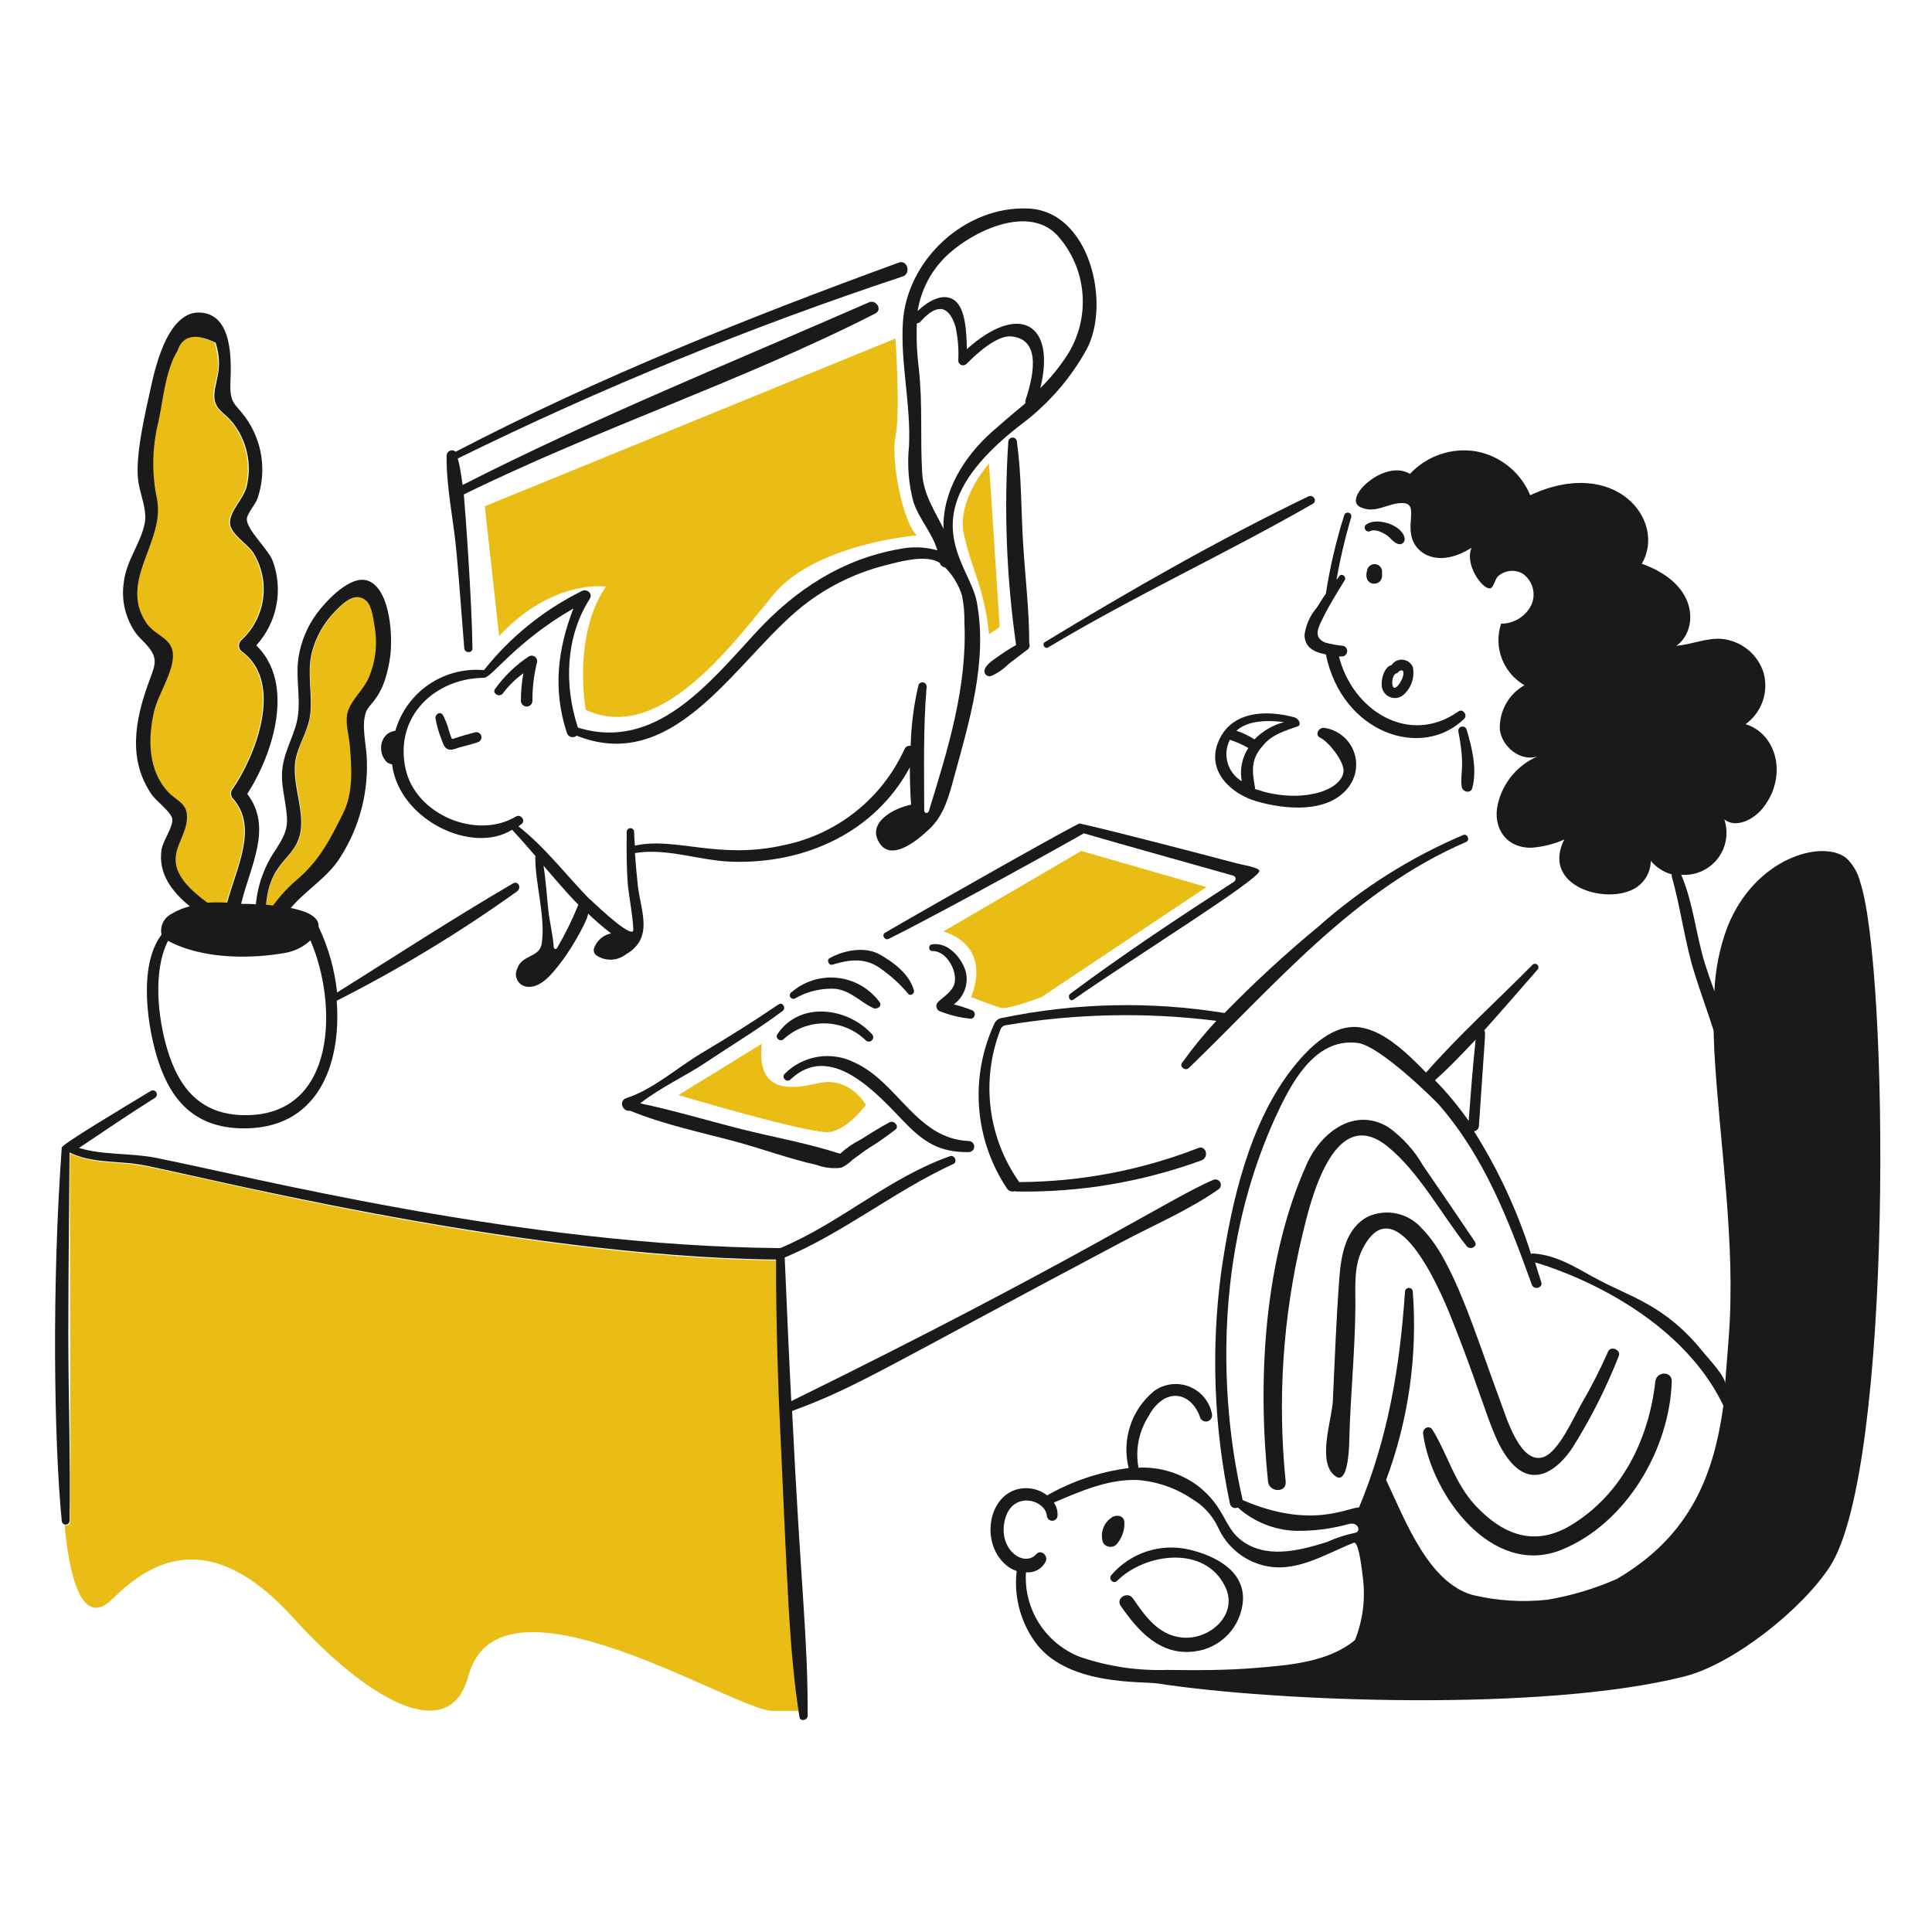 <svg xmlns="http://www.w3.org/2000/svg" fill="none" viewBox="0 0 154 154" height="154" width="154">
<path fill="#EABD16" d="M62.451 118.783C62.151 112.7 61.862 106.585 61.894 100.469C40.746 100.253 14.98 93.496 11.104 92.881C9.208 92.58 7.343 92.783 5.577 91.933C5.544 96.773 5.659 116.36 5.577 121.302C5.58 121.352 5.568 121.403 5.544 121.448C5.521 121.493 5.485 121.531 5.442 121.557C5.398 121.584 5.349 121.599 5.298 121.6C5.247 121.601 5.197 121.588 5.152 121.563C5.479 125.259 6.433 130.006 9.012 127.417C13.009 123.403 17.654 122.635 23.402 128.987C29.134 135.324 35.806 139.324 37.333 133.598C39.802 124.348 58.493 136.362 61.6 136.378H63.694C62.876 130.59 62.739 124.638 62.451 118.783Z"></path>
<path fill="#EABD16" d="M17.809 72.964C18.365 69.858 20.755 66.218 18.529 63.676C18.434 63.584 18.373 63.464 18.356 63.334C18.338 63.203 18.364 63.071 18.43 62.957C20.282 60.322 22.591 54.488 19.28 51.968C19.203 51.923 19.137 51.861 19.087 51.787C19.038 51.713 19.005 51.629 18.993 51.541C18.98 51.452 18.988 51.362 19.015 51.277C19.042 51.192 19.088 51.114 19.149 51.05C20.11 50.177 20.732 48.994 20.905 47.708C21.078 46.422 20.792 45.116 20.097 44.021C19.679 43.394 18.327 42.582 18.265 41.731C18.196 40.784 19.337 39.768 19.573 38.854C19.8 37.953 19.816 37.011 19.617 36.103C19.419 35.195 19.012 34.345 18.429 33.621C17.782 32.863 17.077 32.673 17.022 31.626C16.958 30.386 17.788 29.857 17.12 27.309C15.518 26.524 14.504 26.72 14.079 27.963C13.098 29.468 12.93 31.821 12.574 33.553C12.069 35.589 12.024 37.712 12.443 39.767C13.127 43.169 9.38 46.336 11.593 49.644C12.315 50.722 13.719 50.855 13.719 52.261C13.719 53.667 12.537 55.334 12.214 56.709C11.717 58.833 11.724 61.352 13.294 63.086C13.916 63.775 14.762 63.969 14.831 64.95C14.956 66.717 13.092 67.951 14.341 69.856C15.31 71.084 16.483 72.135 17.809 72.964Z"></path>
<path fill="#EABD16" d="M29.909 50.039C29.839 49.516 29.683 48.301 29.255 47.913C28.346 47.088 27.429 48.049 26.835 48.632C25.874 49.572 25.195 50.761 24.873 52.066C24.498 53.632 24.923 55.24 24.774 56.808C24.657 58.053 24.032 58.936 23.695 60.112C23.058 62.34 24.633 64.882 23.793 66.979C23.109 68.69 21.094 69.137 21.21 73.193C21.871 71.95 22.783 70.858 23.89 69.988C25.6 68.461 26.375 66.914 27.389 64.887C28.24 63.186 28.101 61.224 27.945 59.392C27.876 58.575 27.518 57.462 27.815 56.645C28.172 55.663 29.074 54.951 29.483 53.965C29.971 52.717 30.118 51.362 29.909 50.039Z"></path>
<path fill="#EABD16" d="M39.786 50.693L38.642 40.355L71.379 26.982C71.379 26.982 71.775 33 71.379 34.798C70.99 36.565 71.935 41.601 73.08 42.68C73.08 42.68 65.003 43.303 61.6 47.455C58.168 51.642 52.508 59.294 46.687 56.58C46.687 56.58 45.607 50.693 48.29 46.768C48.29 46.736 44.038 46.147 39.786 50.693Z"></path>
<path fill="#EABD16" d="M78.835 50.562L79.685 49.973L78.835 36.956C78.835 36.956 76.205 39.83 76.84 42.647C77.481 45.488 78.476 46.931 78.835 50.562Z"></path>
<path fill="#EABD16" d="M54.078 87.289C54.078 87.289 64.674 90.462 66.146 90.233C67.618 90.004 69.023 88.074 69.023 88.074C69.023 88.074 67.716 85.752 65.23 86.341C62.745 86.929 60.324 86.995 60.717 83.201L54.078 87.289Z"></path>
<path fill="#EABD16" d="M75.206 74.24L86.194 67.83L96.169 70.708L83.022 79.473C83.022 79.473 80.342 80.519 79.719 80.323C79.095 80.127 77.397 79.473 77.397 79.473C77.397 79.473 79.261 75.581 75.206 74.24Z"></path>
<path fill="#1A1A1A" d="M103.985 50.593C103.985 51.64 104.802 51.999 105.686 52.163C106.979 58.466 113.343 60.586 116.707 57.298C117.005 57.007 116.612 56.452 116.248 56.709C112.33 59.483 107.811 56.649 106.73 52.327H106.96C107.065 52.325 107.165 52.285 107.243 52.215C107.321 52.145 107.37 52.049 107.382 51.944C107.394 51.84 107.368 51.736 107.308 51.649C107.249 51.563 107.16 51.502 107.058 51.476C106.571 51.437 106.089 51.349 105.619 51.214C104.639 50.789 105.09 50.001 105.456 49.252C105.97 48.201 106.592 47.219 107.189 46.243C107.351 45.981 106.959 45.654 106.764 45.916C106.698 46.022 106.621 46.121 106.534 46.211C106.829 44.522 107.222 42.851 107.712 41.207C107.726 41.136 107.713 41.062 107.676 41C107.638 40.938 107.579 40.892 107.509 40.871C107.439 40.851 107.364 40.857 107.299 40.889C107.234 40.921 107.183 40.976 107.156 41.043C106.505 43.095 106.013 45.194 105.684 47.322C105.423 47.682 105.201 48.079 104.965 48.434C104.438 49.045 104.098 49.795 103.985 50.593Z"></path>
<path fill="#1A1A1A" d="M108.989 45.395C108.554 46.801 110.166 46.819 110.166 45.885V45.526C110.156 45.385 110.097 45.253 109.999 45.152C109.902 45.05 109.772 44.986 109.632 44.971C109.492 44.955 109.351 44.989 109.234 45.067C109.116 45.144 109.029 45.26 108.989 45.395Z"></path>
<path fill="#1A1A1A" d="M108.924 41.797C108.854 41.841 108.805 41.91 108.787 41.989C108.768 42.069 108.782 42.153 108.826 42.222C108.869 42.292 108.938 42.341 109.018 42.359C109.098 42.378 109.181 42.364 109.251 42.32C109.64 42.15 110.232 42.451 110.559 42.68C110.885 42.909 111.082 43.269 111.477 43.369C111.534 43.382 111.592 43.383 111.649 43.372C111.705 43.36 111.759 43.336 111.805 43.302C111.852 43.268 111.891 43.224 111.919 43.174C111.947 43.123 111.964 43.067 111.968 43.01C111.965 41.968 109.864 41.155 108.924 41.797Z"></path>
<path fill="#1A1A1A" d="M111.769 55.468C112.108 55.202 112.368 54.848 112.518 54.443C112.668 54.039 112.703 53.601 112.619 53.178C112.551 53.016 112.441 52.875 112.3 52.77C112.159 52.666 111.992 52.602 111.817 52.585C111.643 52.568 111.467 52.599 111.308 52.675C111.15 52.751 111.015 52.868 110.918 53.014C110.362 53.145 110.101 54.061 110.133 54.585C110.133 54.775 110.185 54.962 110.283 55.126C110.38 55.289 110.52 55.423 110.688 55.514C110.855 55.604 111.044 55.648 111.234 55.639C111.425 55.631 111.609 55.572 111.769 55.468ZM111.867 53.636C111.923 54.096 111.101 55.377 110.984 54.555C110.947 54.294 111.016 53.77 111.311 53.672C111.395 53.645 111.466 53.587 111.507 53.508C111.671 53.407 111.867 53.374 111.867 53.636Z"></path>
<path fill="#1A1A1A" d="M117.361 62.793C117.754 61.355 117.332 59.554 116.901 58.149C116.876 58.067 116.819 57.998 116.744 57.956C116.669 57.914 116.581 57.902 116.497 57.923C116.414 57.944 116.342 57.996 116.295 58.069C116.249 58.141 116.232 58.229 116.247 58.313C116.813 61.26 116.369 61.518 116.509 62.695C116.565 63.155 117.266 63.284 117.361 62.793Z"></path>
<path fill="#1A1A1A" d="M94.762 85.131C101.609 78.529 107.942 70.944 116.871 67.11C117.194 66.971 116.969 66.421 116.641 66.555C112.409 68.35 108.498 70.825 105.063 73.88C102.456 76.033 99.967 78.326 97.607 80.748C91.724 79.793 85.716 79.927 79.881 81.141C79.746 81.155 79.617 81.205 79.508 81.286C79.399 81.367 79.313 81.475 79.26 81.6C78.286 83.694 77.868 86.004 78.045 88.306C78.223 90.609 78.99 92.827 80.273 94.747C80.341 94.844 80.439 94.915 80.551 94.951C80.663 94.986 80.784 94.984 80.895 94.943C80.933 94.969 80.979 94.981 81.025 94.976C86.053 95.06 91.053 94.217 95.775 92.491C96.396 92.261 96.14 91.26 95.513 91.509C90.957 93.285 86.112 94.205 81.222 94.224V94.191C79.995 92.447 79.218 90.427 78.961 88.31C78.704 86.192 78.975 84.045 79.75 82.058C79.777 81.977 79.825 81.905 79.888 81.847C79.951 81.79 80.027 81.75 80.11 81.731C85.678 80.787 91.353 80.666 96.956 81.371C95.968 82.433 95.05 83.559 94.209 84.74C94.01 85.065 94.496 85.387 94.762 85.131Z"></path>
<path fill="#1A1A1A" d="M148.267 70.283C148.086 69.557 147.7 68.898 147.155 68.386C145.241 66.887 139.848 68.374 137.671 73.946C137.069 75.572 136.726 77.282 136.657 79.015C136.389 78.29 136.138 77.56 135.905 76.823C135.169 74.463 134.986 72.016 134.008 69.727C134.56 69.77 135.115 69.676 135.623 69.452C136.13 69.228 136.574 68.882 136.914 68.444C137.254 68.007 137.481 67.491 137.573 66.945C137.665 66.398 137.62 65.837 137.442 65.312C138.391 66.064 139.835 65.316 140.581 64.33C142.521 61.773 141.581 58.475 139.143 57.724C139.769 57.269 140.242 56.634 140.499 55.904C140.756 55.174 140.784 54.383 140.581 53.636C140.349 52.896 139.902 52.243 139.296 51.759C138.69 51.275 137.953 50.984 137.18 50.922C135.97 50.85 134.826 51.381 133.616 51.478C135.281 50.352 135.607 46.629 130.868 44.937C132.873 41.513 128.772 36.313 121.973 39.475C121.602 38.578 121.013 37.788 120.259 37.177C119.505 36.566 118.61 36.153 117.656 35.976C116.698 35.819 115.716 35.901 114.797 36.215C113.879 36.529 113.052 37.064 112.39 37.774C110.369 36.539 106.965 39.735 108.433 40.424C109.639 40.989 110.591 40.097 111.769 40.097C113.224 40.097 111.84 42.001 112.816 43.466C113.524 44.529 115.196 44.997 117.296 43.662C116.726 45.016 118.164 46.974 118.768 46.899C119.062 46.864 119.156 46.176 119.389 45.951C119.646 45.716 119.968 45.564 120.313 45.517C120.658 45.47 121.009 45.531 121.318 45.69C121.733 45.958 122.036 46.369 122.168 46.845C122.301 47.321 122.255 47.829 122.038 48.273C121.811 48.709 121.467 49.074 121.046 49.328C120.625 49.582 120.142 49.715 119.651 49.713C119.351 50.62 119.372 51.603 119.712 52.496C120.051 53.389 120.688 54.139 121.515 54.618C120.894 54.968 120.382 55.484 120.036 56.107C119.69 56.731 119.522 57.438 119.553 58.15C119.716 59.557 121.253 60.766 122.594 60.276C121.795 60.615 121.088 61.139 120.531 61.804C119.974 62.47 119.583 63.258 119.389 64.104C118.961 65.968 120.043 67.626 122.104 67.571C122.996 67.501 123.87 67.28 124.687 66.917C122.931 70.43 127.444 71.941 129.818 71.038C130.328 70.869 130.773 70.546 131.09 70.112C131.406 69.678 131.579 69.155 131.584 68.618C132.019 69.137 132.6 69.513 133.252 69.697V69.861C133.972 72.379 134.275 75.003 135.051 77.513C135.527 79.055 136.097 80.588 136.588 82.124C136.62 82.713 136.621 83.302 136.653 83.858C137.088 91.413 138.366 99.001 137.802 106.555C137.705 107.83 137.606 109.073 137.507 110.316C137.573 109.76 136.172 108.284 135.806 107.83C132.667 103.92 129.954 103.428 126.976 101.781C125.439 100.93 124.033 100.048 122.234 99.917C122.167 99.912 122.1 99.923 122.038 99.95C120.947 96.509 119.419 93.223 117.492 90.171C117.599 90.162 117.698 90.113 117.771 90.035C117.844 89.956 117.884 89.853 117.885 89.746C118.404 81.954 118.438 82.382 118.31 82.125C119.749 80.523 121.156 78.889 122.561 77.285C122.607 77.232 122.631 77.163 122.629 77.093C122.626 77.023 122.597 76.957 122.547 76.907C122.498 76.857 122.431 76.828 122.361 76.826C122.291 76.823 122.222 76.847 122.169 76.893C119.357 79.738 116.315 82.483 113.67 85.494C112.231 84.023 110.398 82.195 108.437 81.895C106.31 81.572 104.414 83.432 103.172 84.97C99.605 89.384 98.15 95.825 97.352 101.322C96.519 107.497 96.752 113.77 98.041 119.866C98.055 119.931 98.084 119.992 98.125 120.044C98.166 120.097 98.219 120.139 98.279 120.167C98.34 120.196 98.406 120.21 98.472 120.208C98.539 120.207 98.604 120.191 98.663 120.16C99.943 121.31 101.588 121.97 103.307 122.024C104.744 122.043 106.175 121.856 107.558 121.468C108.312 121.309 108.508 122.134 107.983 122.187C107.229 122.346 106.494 122.588 105.793 122.907C103.427 123.661 100.801 124.269 98.859 122.711C97.562 121.671 97.634 120.161 95.556 118.492C94.18 117.441 92.478 116.908 90.749 116.987C90.483 115.56 90.776 114.085 91.566 112.867C91.845 112.303 92.275 111.828 92.808 111.493C94.116 110.804 95.259 111.757 95.654 112.965C95.692 113.087 95.776 113.19 95.888 113.251C96 113.312 96.132 113.328 96.255 113.294C96.378 113.26 96.483 113.179 96.548 113.069C96.613 112.959 96.633 112.828 96.603 112.703C96.509 112.214 96.292 111.757 95.973 111.375C95.654 110.993 95.243 110.698 94.778 110.518C94.314 110.338 93.812 110.28 93.319 110.347C92.825 110.415 92.357 110.607 91.959 110.905C91.084 111.633 90.433 112.593 90.081 113.675C89.729 114.757 89.689 115.917 89.968 117.02C87.714 117.31 85.537 118.032 83.557 119.146C83.524 119.146 83.524 119.179 83.492 119.212C83.016 118.838 82.43 118.631 81.824 118.623C78.856 118.589 77.962 122.907 80.222 124.771C80.464 124.972 80.741 125.128 81.039 125.23C80.793 127.346 81.392 129.474 82.707 131.15C85.348 134.384 91.038 133.999 92.289 134.192C101.822 135.659 123.027 136.462 134.25 133.636C138.173 132.648 143.644 128.276 145.861 124.871C150.931 117.057 150.565 77.094 148.267 70.283ZM117.623 82.874C117.393 85.033 117.231 87.191 117.067 89.349C116.273 88.211 115.386 87.139 114.418 86.144C114.31 86.034 114.343 86.359 117.623 82.874ZM99.047 119.568C99.047 119.197 94.682 103.701 101.956 88.433C103.172 85.885 105.031 82.715 108.235 83.135C110.001 83.365 114.376 87.688 114.711 88.074C118.354 92.269 120.256 97.29 122.102 102.398C122.267 102.858 123.008 102.663 122.854 102.202C122.681 101.682 122.527 101.156 122.364 100.633C122.44 100.642 133.326 103.619 137.372 112.046C136.619 117.442 134.853 122.348 128.9 125.848C127.124 126.634 125.257 127.194 123.341 127.515C121.328 127.734 119.292 127.601 117.324 127.123C113.889 126.085 112.107 121.434 110.488 117.966C112.274 113.175 112.999 108.053 112.614 102.954C112.61 102.875 112.575 102.799 112.518 102.744C112.46 102.689 112.383 102.659 112.303 102.659C112.223 102.659 112.147 102.689 112.089 102.744C112.031 102.799 111.997 102.875 111.993 102.954C111.578 109.003 110.652 114.565 108.33 120.157C107.428 120.157 104.511 121.934 99.047 119.568ZM81.779 125.327C82.096 125.362 82.416 125.299 82.697 125.147C82.977 124.995 83.205 124.761 83.349 124.476C83.579 124.017 82.984 123.457 82.597 123.887C81.658 124.932 79.67 123.606 80.046 121.402C80.498 118.746 83.291 119.467 83.447 120.813C83.451 120.923 83.498 121.026 83.578 121.102C83.657 121.178 83.762 121.221 83.872 121.221C83.982 121.221 84.088 121.178 84.167 121.102C84.246 121.026 84.293 120.923 84.298 120.813C84.319 120.441 84.215 120.073 84.003 119.767C86.096 118.883 88.287 117.904 90.609 117.968C92.174 118.074 93.684 118.589 94.989 119.461C95.915 119.997 96.655 120.805 97.106 121.775C97.431 122.49 97.908 123.125 98.503 123.637C99.098 124.148 99.797 124.524 100.552 124.738C103.201 125.492 105.548 123.902 107.911 122.972C108.334 122.805 108.6 125.523 108.63 125.719C108.853 127.413 108.639 129.135 108.009 130.723C108.004 130.723 108 130.724 107.996 130.725C107.992 130.727 107.988 130.729 107.985 130.732C107.982 130.735 107.98 130.739 107.978 130.743C107.976 130.747 107.976 130.751 107.976 130.756C105.85 132.489 102.809 132.724 100.159 132.946C97.773 133.148 95.385 133.143 92.998 133.11C90.642 133.184 88.293 132.829 86.064 132.064C84.728 131.539 83.594 130.604 82.824 129.394C82.054 128.183 81.688 126.759 81.779 125.327Z"></path>
<path fill="#1A1A1A" d="M77.233 91.835C77.347 91.83 77.454 91.781 77.533 91.699C77.612 91.617 77.656 91.507 77.656 91.393C77.656 91.279 77.612 91.169 77.533 91.087C77.454 91.005 77.347 90.956 77.233 90.952C73.049 90.78 71.611 86.301 68.141 84.705C67.235 84.243 66.206 84.079 65.202 84.238C64.198 84.397 63.27 84.87 62.551 85.588C62.256 85.883 62.704 86.334 63.01 86.048C66.177 83.028 69.81 87.064 71.969 89.318C73.6 91.023 74.845 91.865 77.233 91.835Z"></path>
<path fill="#1A1A1A" d="M61.96 82.447C61.765 82.743 62.194 83.074 62.451 82.84C63.35 82.01 64.534 81.557 65.757 81.575C66.98 81.594 68.15 82.081 69.024 82.938C69.09 82.997 69.176 83.028 69.265 83.026C69.354 83.023 69.438 82.987 69.501 82.924C69.564 82.861 69.6 82.777 69.603 82.688C69.605 82.6 69.574 82.513 69.515 82.447C67.558 80.285 63.733 79.772 61.96 82.447Z"></path>
<path fill="#1A1A1A" d="M63.399 79.571C64.371 79.014 65.485 78.752 66.604 78.818C67.846 78.987 68.554 79.856 69.612 80.356C69.904 80.493 70.361 80.195 70.103 79.865C69.71 79.334 69.212 78.89 68.639 78.56C68.066 78.23 67.432 78.022 66.775 77.948C66.118 77.874 65.453 77.937 64.822 78.132C64.19 78.326 63.606 78.649 63.105 79.08C63.071 79.098 63.041 79.124 63.017 79.154C62.992 79.184 62.975 79.219 62.964 79.256C62.954 79.294 62.952 79.333 62.957 79.371C62.962 79.409 62.975 79.446 62.995 79.479C63.015 79.513 63.041 79.541 63.072 79.564C63.104 79.587 63.139 79.603 63.177 79.612C63.215 79.62 63.254 79.621 63.292 79.614C63.33 79.607 63.367 79.592 63.399 79.571Z"></path>
<path fill="#1A1A1A" d="M66.375 76.889C67.656 76.484 68.924 76.336 70.07 77.119C70.938 77.706 71.719 78.41 72.392 79.213C72.588 79.442 72.912 79.181 72.852 78.951C72.503 77.649 71.217 76.692 70.105 76.073C68.928 75.418 67.259 75.746 66.147 76.367C65.852 76.496 66.049 76.992 66.375 76.889Z"></path>
<path fill="#1A1A1A" d="M77.462 80.519C76.993 80.335 76.512 80.181 76.023 80.059C76.43 79.766 76.739 79.355 76.908 78.882C77.078 78.41 77.1 77.896 76.971 77.411C76.633 76.292 75.495 75.037 74.256 75.285C73.961 75.345 74.027 75.841 74.322 75.808C75.434 75.775 76.319 77.379 76.088 78.36C75.926 79.049 75.205 79.439 74.747 79.896C74.698 79.952 74.663 80.018 74.646 80.091C74.629 80.163 74.63 80.238 74.65 80.309C74.669 80.381 74.707 80.447 74.758 80.5C74.809 80.554 74.873 80.594 74.943 80.616C75.728 80.926 76.553 81.124 77.394 81.204C77.472 81.193 77.545 81.156 77.6 81.099C77.654 81.041 77.689 80.967 77.697 80.888C77.704 80.809 77.686 80.73 77.643 80.663C77.6 80.596 77.537 80.545 77.462 80.519Z"></path>
<path fill="#1A1A1A" d="M89.104 122.969C89.459 122.512 89.643 121.946 89.627 121.367C89.627 120.779 88.946 120.678 88.548 121.007C88.247 121.224 88.024 121.532 87.912 121.885C87.8 122.239 87.805 122.619 87.926 122.969C87.988 123.07 88.074 123.154 88.177 123.212C88.281 123.27 88.397 123.3 88.515 123.3C88.634 123.3 88.75 123.27 88.853 123.212C88.956 123.154 89.043 123.07 89.104 122.969Z"></path>
<path fill="#1A1A1A" d="M95.22 131.636C96.239 131.512 97.183 131.036 97.888 130.289C98.593 129.543 99.014 128.573 99.079 127.548C99.183 125.194 96.859 124.014 94.827 123.525C93.7 123.256 92.521 123.302 91.419 123.66C90.317 124.018 89.335 124.673 88.581 125.554C88.322 125.85 88.743 126.304 89.041 126.013C91.289 123.781 96.079 123.132 97.674 126.504C98.725 128.724 96.398 130.757 94.208 130.527C92.343 130.331 91.298 128.858 90.316 127.42C89.891 126.798 88.905 127.39 89.335 128.008C90.725 130.011 92.472 131.989 95.22 131.636Z"></path>
<path fill="#1A1A1A" d="M30.893 60.799C31.005 60.861 31.127 60.906 31.253 60.93C31.807 65.355 37.657 68.153 40.836 66.13C40.836 66.206 40.697 65.935 42.7 68.255C42.7 68.288 42.667 68.288 42.667 68.32C42.667 70.512 43.48 72.996 43.191 75.156C43.024 76.398 41.611 76.036 41.228 77.216C41.162 77.348 41.126 77.492 41.122 77.639C41.119 77.786 41.148 77.932 41.207 78.066C41.267 78.2 41.355 78.32 41.466 78.416C41.577 78.512 41.708 78.583 41.85 78.622C43.059 78.921 44.086 77.52 44.727 76.693C45.745 75.379 47.025 72.971 46.853 72.801C47.443 73.371 48.064 73.907 48.714 74.407C48.659 74.415 48.605 74.426 48.55 74.44C48.269 74.523 48.011 74.674 47.8 74.88C47.59 75.085 47.432 75.338 47.341 75.618C47.318 75.722 47.328 75.832 47.369 75.931C47.41 76.031 47.48 76.115 47.57 76.173C47.92 76.399 48.331 76.51 48.747 76.493C49.163 76.475 49.563 76.329 49.893 76.075C52.143 74.758 51.074 72.64 50.841 70.581C50.748 69.721 50.671 68.86 50.611 67.997C53.162 67.572 55.741 68.598 58.297 68.686C64.209 68.885 69.749 66.324 72.523 61.165C72.523 62.178 72.556 63.156 72.621 64.14C71.182 64.435 69.023 65.616 70.136 67.248C71.145 68.722 73.31 66.824 74.125 66.037C75.24 64.961 75.623 63.517 76.023 62.047C77.239 57.57 78.758 52.733 77.854 47.952C77.265 44.836 72.194 40.895 81.453 33.79C83.576 32.194 85.337 30.165 86.62 27.838C88.555 24.211 86.881 16.846 81.975 16.621C76.906 16.391 72.264 20.742 71.968 25.713C71.773 28.983 72.614 32.253 72.458 35.557C72.301 37.06 72.423 38.579 72.818 40.037C73.278 41.409 74.323 42.487 74.715 43.866C73.724 43.587 72.68 43.554 71.674 43.768C67.105 44.575 63.404 47.01 60.293 50.374C56.569 54.401 52.247 59.923 46.066 57.995C44.954 54.626 45.07 50.767 47.014 47.725C47.283 47.304 46.756 46.913 46.393 47.104C43.354 48.606 40.685 50.761 38.576 53.416C37.021 53.276 35.465 53.682 34.175 54.564C32.886 55.446 31.945 56.749 31.512 58.25C30.236 58.411 30.04 60.079 30.893 60.799ZM44.4 75.577C44.385 75.603 44.361 75.623 44.334 75.635C44.306 75.647 44.275 75.649 44.245 75.642C44.216 75.634 44.19 75.618 44.17 75.594C44.151 75.571 44.14 75.542 44.139 75.512C44.073 74.53 43.811 73.484 43.714 72.602C43.581 71.392 43.517 70.215 43.322 69.003C44.24 70.05 45.12 71.129 46.101 72.111C45.619 73.308 45.05 74.467 44.397 75.581L44.4 75.577ZM75.172 20.67C77.132 18.607 81.843 16.19 84.264 18.74C85.44 20.038 86.151 21.69 86.287 23.436C86.423 25.182 85.976 26.924 85.016 28.388C84.408 29.308 83.707 30.163 82.924 30.94C84.187 25.788 81.25 24.08 77.069 27.832C77.037 26.459 76.969 24.463 75.99 23.875C75.071 23.322 73.897 24.071 73.144 24.794C73.389 23.246 74.096 21.809 75.172 20.67ZM73.243 29.399C73.088 28.195 73.034 26.981 73.079 25.769C73.175 25.766 73.267 25.731 73.341 25.671C74.583 24.264 75.57 24.198 76.153 25.998C76.356 26.899 76.433 27.823 76.383 28.745C76.384 28.82 76.408 28.893 76.451 28.955C76.493 29.017 76.553 29.065 76.623 29.093C76.693 29.121 76.77 29.128 76.843 29.112C76.917 29.097 76.984 29.06 77.037 29.007C77.789 28.254 79.425 26.714 80.602 26.816C83.154 27.036 82.275 30.283 81.75 31.884C81.564 32.45 82.551 31.376 79.167 34.335C76.828 36.382 75.109 39.208 75.21 42.151C74.52 40.745 73.606 39.405 73.509 37.736C73.339 34.896 73.554 32.216 73.243 29.402V29.399ZM38.576 54.028C39.21 54.023 41.047 51.189 45.706 48.501C44.462 51.739 44.046 54.919 45.182 58.411C45.205 58.489 45.248 58.56 45.305 58.618C45.363 58.675 45.434 58.717 45.512 58.74C45.59 58.763 45.673 58.766 45.752 58.749C45.832 58.731 45.906 58.694 45.967 58.641C54.078 61.878 58.972 51.986 64.412 47.979C66.243 46.623 68.32 45.635 70.528 45.069C71.677 44.778 73.635 44.219 74.747 44.775C74.812 44.807 74.845 44.84 74.91 44.873C74.941 44.966 74.998 45.049 75.073 45.112C75.148 45.176 75.239 45.217 75.336 45.232C75.952 45.856 76.412 46.617 76.677 47.453C76.823 48.163 76.888 48.887 76.873 49.612C77.11 54.778 75.532 59.815 74.027 64.688C73.929 64.852 73.668 64.852 73.668 64.59C73.668 61.254 73.582 58.047 73.864 54.712C73.861 54.634 73.831 54.559 73.778 54.5C73.726 54.442 73.655 54.404 73.578 54.392C73.5 54.38 73.421 54.396 73.354 54.437C73.286 54.477 73.236 54.54 73.21 54.614C72.838 56.202 72.63 57.824 72.589 59.455C72.489 59.433 72.385 59.447 72.295 59.495C72.205 59.543 72.135 59.621 72.098 59.716C71.209 61.664 69.871 63.373 68.194 64.704C66.517 66.035 64.548 66.95 62.45 67.373C57.231 68.549 53.851 66.684 50.61 67.405C50.572 67.036 50.55 66.665 50.545 66.293C50.541 66.218 50.509 66.147 50.454 66.095C50.399 66.043 50.326 66.014 50.251 66.014C50.175 66.014 50.102 66.043 50.048 66.095C49.993 66.147 49.96 66.218 49.956 66.293C49.94 67.733 49.933 69.171 50.054 70.643C50.09 71.068 50.61 74.11 50.447 74.242C49.923 74.536 47.013 71.626 46.915 71.593C45.05 69.663 43.448 67.535 41.325 65.87C41.423 65.804 41.489 65.739 41.587 65.674C41.914 65.379 41.495 64.865 41.128 65.085C38.002 66.964 33.13 64.944 32.33 61.291C31.403 57.057 34.716 54.061 38.576 54.028Z"></path>
<path fill="#1A1A1A" d="M35.633 59.687C35.927 59.85 36.287 59.687 36.581 59.588C37.072 59.458 37.595 59.327 38.086 59.163C38.19 59.133 38.277 59.062 38.329 58.967C38.381 58.872 38.394 58.76 38.363 58.656C38.333 58.552 38.262 58.464 38.167 58.412C38.072 58.36 37.96 58.348 37.856 58.378C36.243 58.799 36.324 58.864 36.024 58.901C35.887 58.584 35.778 58.256 35.697 57.92C35.591 57.604 35.459 57.297 35.304 57.001C35.114 56.671 34.677 56.904 34.716 57.263C34.803 57.789 34.946 58.304 35.141 58.8C35.273 59.098 35.338 59.523 35.633 59.687Z"></path>
<path fill="#1A1A1A" d="M40.082 55.272C40.542 54.657 41.093 54.117 41.717 53.669C41.587 54.392 41.522 55.125 41.521 55.86C41.521 55.982 41.57 56.099 41.656 56.185C41.742 56.271 41.859 56.319 41.981 56.319C42.102 56.319 42.219 56.271 42.306 56.185C42.392 56.099 42.44 55.982 42.44 55.86C42.434 54.835 42.554 53.813 42.8 52.818C42.824 52.733 42.821 52.643 42.792 52.56C42.764 52.476 42.711 52.403 42.64 52.35C42.57 52.297 42.485 52.267 42.397 52.263C42.308 52.259 42.221 52.282 42.146 52.328C41.103 53.019 40.194 53.894 39.466 54.912C39.196 55.27 39.818 55.63 40.082 55.272Z"></path>
<path fill="#1A1A1A" d="M37.006 51.674C37.037 52.066 37.665 52.099 37.66 51.674C37.615 47.878 37.078 40.542 36.971 39.41C47.7 34.144 59.139 30.404 69.776 24.987C70.363 24.688 69.843 23.845 69.252 24.104C58.452 28.837 47.406 33.293 36.876 38.657C36.563 36.369 36.411 36.532 36.516 36.532C47.978 30.899 59.812 26.059 71.935 22.044C72.654 21.814 72.331 20.68 71.641 20.932C59.6 25.325 47.7 30.089 36.319 36.009C36.259 35.953 36.185 35.916 36.104 35.902C36.024 35.887 35.941 35.896 35.866 35.927C35.791 35.958 35.725 36.01 35.678 36.076C35.631 36.143 35.604 36.221 35.6 36.303C35.567 38.854 36.157 41.467 36.385 43.988C36.615 46.535 36.801 49.091 37.006 51.674Z"></path>
<path fill="#1A1A1A" d="M78.508 53.309C78.473 53.379 78.459 53.457 78.466 53.535C78.474 53.613 78.504 53.687 78.552 53.749C78.6 53.81 78.665 53.857 78.738 53.883C78.812 53.91 78.891 53.915 78.968 53.898C79.508 53.67 79.997 53.336 80.406 52.916C80.9 52.529 81.393 52.173 81.911 51.772C81.984 51.716 82.037 51.638 82.06 51.549C82.084 51.46 82.077 51.366 82.041 51.282C82.041 48.632 81.713 45.951 81.551 43.301C81.386 40.621 81.429 37.9 81.06 35.224C81.06 35.132 81.024 35.045 80.959 34.98C80.895 34.916 80.807 34.879 80.716 34.879C80.624 34.879 80.537 34.916 80.472 34.98C80.407 35.045 80.371 35.132 80.371 35.224C80.018 40.627 80.226 46.052 80.993 51.412C80.6 51.642 80.209 51.872 79.844 52.132C79.392 52.461 78.733 52.814 78.508 53.309Z"></path>
<path fill="#1A1A1A" d="M62.058 80.061C60.048 81.429 57.999 82.708 55.909 83.953C54.044 85.063 52.017 86.863 49.957 87.518C49.237 87.748 49.663 88.662 50.219 88.532C52.999 89.681 56.075 90.293 58.948 91.083C60.709 91.568 63.099 92.421 65.064 92.848C65.701 93.086 66.385 93.165 67.059 93.078C67.387 92.924 67.686 92.714 67.942 92.457C68.402 92.13 68.833 91.782 69.316 91.476C70.029 91.034 70.716 90.554 71.376 90.037C71.704 89.776 71.278 89.285 70.917 89.449C70.132 89.874 69.386 90.338 68.628 90.822C68.022 91.126 67.461 91.511 66.96 91.966C64.376 91.116 61.593 90.637 58.98 89.975C56.328 89.3 53.682 88.504 51.032 87.948C52.603 86.705 54.688 85.746 56.331 84.645C58.349 83.291 60.447 82.034 62.38 80.586C62.683 80.361 62.388 79.837 62.058 80.061Z"></path>
<path fill="#1A1A1A" d="M86.39 66.424C89.04 67.209 97.28 69.5 98.295 69.793C98.345 69.807 98.39 69.836 98.425 69.876C98.459 69.916 98.481 69.965 98.488 70.017C98.495 70.069 98.486 70.122 98.463 70.169C98.441 70.217 98.405 70.256 98.36 70.284C93.919 73.157 89.524 76.064 85.311 79.212C85.049 79.408 85.311 79.901 85.573 79.671C90.347 76.335 100.257 70.187 100.387 69.434C100.387 69.14 99.047 68.944 98.557 68.813C97.215 68.454 88.922 66.271 86.063 65.641C85.9 65.605 75.589 71.422 70.561 74.34C70.231 74.532 70.528 74.995 70.855 74.831C76.059 72.219 86.325 66.489 86.39 66.424Z"></path>
<path fill="#1A1A1A" d="M83.544 51.608C90.404 47.493 97.703 44.138 104.639 40.162C105.034 39.932 104.674 39.382 104.279 39.573C97.098 43.041 90.099 47.042 83.283 51.184C83.019 51.344 83.28 51.767 83.544 51.608Z"></path>
<path fill="#1A1A1A" d="M63.138 112.471C68.344 110.557 70.265 109.152 89.431 98.995C91.978 97.646 94.746 96.468 97.117 94.809C97.209 94.749 97.276 94.656 97.302 94.549C97.328 94.442 97.313 94.329 97.258 94.233C97.204 94.136 97.115 94.065 97.01 94.032C96.905 93.999 96.791 94.008 96.692 94.057C93.536 95.364 85.394 100.726 63.072 111.684C62.876 107.856 62.712 104.064 62.549 100.237C67.225 98.276 71.337 94.92 75.99 92.781C76.349 92.616 76.09 92.034 75.728 92.16C70.876 93.856 66.931 97.52 62.189 99.486H62.156C41.61 99.314 20.048 93.805 12.413 92.288C10.418 91.893 8.227 92.092 6.297 91.503C8.292 90.162 10.295 88.802 12.346 87.514C12.42 87.47 12.473 87.399 12.495 87.317C12.516 87.234 12.504 87.146 12.461 87.072C12.417 86.999 12.346 86.945 12.264 86.924C12.181 86.902 12.093 86.914 12.019 86.958C9.854 88.276 4.923 91.209 4.923 91.471C4.134 102.294 4.289 114.794 4.923 121.232C4.926 121.312 4.961 121.387 5.019 121.442C5.076 121.497 5.153 121.527 5.233 121.527C5.313 121.527 5.39 121.497 5.447 121.442C5.505 121.387 5.54 121.312 5.543 121.232C5.625 116.291 5.445 111.322 5.445 106.351C5.445 101.511 5.511 96.703 5.543 91.863C7.277 92.714 9.173 92.523 11.071 92.812C14.153 93.279 40.73 100.183 61.861 100.399C61.823 104.945 62.097 112.39 62.122 112.467C62.779 126.472 62.875 131.45 63.725 136.865C63.787 137.257 64.378 137.126 64.379 136.766C64.397 130.408 63.848 126.93 63.138 112.471Z"></path>
<path fill="#1A1A1A" d="M110.591 91.377C113.107 93.408 114.903 96.803 116.903 99.324C117.192 99.689 117.822 99.356 117.557 98.964C116.194 96.941 114.82 94.924 113.436 92.915C112.742 91.702 111.793 90.654 110.657 89.841C107.937 88.213 105.303 90.27 104.181 92.75C100.745 100.352 100.23 109.959 101.074 118.095C101.166 118.98 102.575 119.014 102.481 118.095C101.818 111.549 102.26 104.938 103.788 98.538C104.452 95.729 106.303 87.916 110.591 91.377Z"></path>
<path fill="#1A1A1A" d="M115.658 104.982C118.548 112.209 118.882 114.829 120.499 116.625C122.264 118.587 124.202 117.153 125.372 115.35C126.814 113.048 128.041 110.617 129.034 108.089C129.235 107.601 128.389 107.242 128.184 107.729C127.534 109.197 126.802 110.627 125.993 112.013C125.406 113.061 124.228 115.711 123.049 116.135C121.219 116.792 120.099 113.062 119.648 111.85C117.515 106.108 115.868 100.45 113.336 97.918C112.818 97.322 112.122 96.908 111.35 96.737C110.579 96.566 109.773 96.648 109.052 96.969C107.258 97.894 106.899 100.045 106.762 101.842C106.513 105.114 106.393 108.415 106.239 111.686C106.17 113.158 104.906 116.677 106.501 117.704C107.454 118.317 107.539 115.35 107.547 114.957C107.629 111.324 108.021 107.664 108.038 104.034C108.044 102.594 107.909 100.993 108.561 99.651C111.154 94.324 114.799 102.828 115.658 104.982Z"></path>
<path fill="#1A1A1A" d="M125.243 121.563C122.372 123.308 119.848 122.38 117.656 120.059C115.956 118.259 115.441 116.03 114.189 113.976C113.929 113.549 113.373 113.845 113.437 114.303C114.111 119.173 118.933 125.789 124.491 123.525C129.627 121.436 133.086 115.512 133.256 110.117C133.282 109.266 132.04 109.298 131.947 110.117C131.432 114.692 129.308 119.093 125.243 121.563Z"></path>
<path fill="#1A1A1A" d="M103.462 57.887C103.725 57.793 103.595 57.292 103.135 57.168C100.92 56.575 98.081 56.651 97.085 59.196C96.185 61.493 98.131 63.284 100.159 63.873C102.416 64.527 105.825 64.858 107.452 62.793C107.779 62.386 107.991 61.899 108.069 61.383C108.146 60.867 108.085 60.339 107.893 59.854C107.7 59.369 107.382 58.944 106.972 58.621C106.561 58.299 106.073 58.091 105.556 58.018C105.131 57.952 104.766 58.583 105.229 58.803C105.942 59.144 107.131 60.701 107.093 61.453C107.016 62.897 104.165 63.992 100.781 63.12C100.52 63.053 100.29 62.957 100.029 62.891C100.029 62.825 100.061 62.792 100.029 62.727C99.799 61.452 99.701 60.503 100.65 59.457C101.369 58.542 102.42 58.262 103.462 57.887ZM102.35 57.561C101.454 57.795 100.639 58.27 99.995 58.935C99.546 58.646 99.063 58.415 98.556 58.246C99.501 57.397 101.074 57.397 102.35 57.561ZM98.033 58.968C98.544 59.136 99.037 59.355 99.504 59.622C98.996 60.405 98.809 61.353 98.981 62.271C98.433 61.944 98.03 61.42 97.853 60.807C97.677 60.193 97.741 59.535 98.033 58.967V58.968Z"></path>
<path fill="#1A1A1A" d="M40.898 70.414C36.151 73.189 31.512 76.203 26.868 79.113C26.681 77.323 26.195 75.576 25.429 73.948C25.429 73.915 25.396 73.915 25.396 73.882C25.459 72.935 24.088 72.56 23.176 72.377C24.386 70.938 26.153 69.927 27.133 68.319C28.665 65.926 29.398 63.109 29.226 60.273C29.163 59.194 28.789 57.751 29.193 56.709C29.466 56.005 30.618 55.617 31.09 52.425C31.32 50.887 31.157 47.157 29.455 46.341C28.017 45.652 25.959 47.949 25.236 48.925C24.488 49.95 23.995 51.139 23.797 52.392C23.505 54.223 24.127 56.088 23.567 57.886C23.079 59.457 22.372 60.502 22.488 62.236C22.525 62.792 22.628 63.346 22.718 63.904C23.009 65.731 22.978 66.159 21.998 67.698C21.096 68.996 20.544 70.505 20.396 72.08C20.003 72.047 19.611 72.047 19.219 72.047C19.938 69.038 21.769 65.964 19.709 63.283C21.802 60.044 23.537 54.452 20.428 51.443C21.244 50.548 21.797 49.446 22.028 48.258C22.259 47.069 22.158 45.84 21.736 44.705C21.375 43.757 19.608 42.186 19.677 41.336C19.708 40.943 20.366 40.187 20.526 39.733C20.893 38.661 20.999 37.517 20.834 36.397C20.669 35.276 20.238 34.211 19.578 33.29C18.726 32.114 18.303 32.211 18.368 30.478C18.433 28.745 18.565 25.145 16.046 24.918C13.495 24.688 12.454 28.942 12.056 30.737C11.549 33.029 10.783 36.278 11.009 38.26C11.136 39.372 11.758 40.614 11.532 41.726C11.201 43.36 10.063 44.67 9.865 46.436C9.655 47.865 10.007 49.319 10.846 50.494C11.1 50.828 11.401 51.084 11.663 51.377C12.639 52.462 12.387 52.949 11.893 54.287C10.724 57.456 10.185 60.608 12.123 63.379C12.419 63.803 13.621 64.721 13.725 65.243C13.85 65.866 12.98 67.01 12.876 67.728C12.598 69.628 13.693 71.064 15.132 72.246C14.624 72.364 14.138 72.563 13.693 72.834C13.389 72.981 13.144 73.225 12.995 73.527C12.847 73.83 12.805 74.173 12.876 74.503C10.978 76.988 11.759 82.026 12.646 84.674C13.718 87.88 15.654 89.842 19.186 89.939C25.302 90.106 27.232 84.903 26.839 79.768C31.839 77.238 36.637 74.33 41.192 71.068C41.622 70.745 41.29 70.184 40.898 70.414ZM23.761 66.98C24.603 64.882 22.995 62.332 23.663 60.112C24.017 58.933 24.63 58.05 24.742 56.809C24.887 55.204 24.479 53.636 24.84 52.066C25.165 50.762 25.844 49.574 26.803 48.632C27.391 48.043 28.339 47.096 29.223 47.913C29.648 48.305 29.789 49.514 29.877 50.039C30.096 51.364 29.936 52.724 29.417 53.963C29.021 54.942 28.106 55.663 27.75 56.643C27.453 57.46 27.811 58.573 27.88 59.391C28.034 61.223 28.181 63.187 27.325 64.885C26.317 66.883 25.538 68.463 23.825 69.986C23.051 70.629 22.359 71.365 21.765 72.178C21.569 72.145 21.373 72.145 21.209 72.113C21.488 68.914 23.113 68.6 23.761 66.98ZM14.899 64.952C14.83 63.971 13.98 63.774 13.361 63.087C11.792 61.354 11.78 58.866 12.282 56.711C12.602 55.332 13.787 53.669 13.787 52.262C13.787 50.824 12.384 50.723 11.66 49.646C9.415 46.303 13.192 43.171 12.511 39.768C12.08 37.714 12.125 35.589 12.642 33.554C13.003 31.855 13.198 29.496 14.146 27.965C14.539 26.754 15.552 26.526 17.187 27.311C17.866 29.461 17.046 30.462 17.089 31.627C17.127 32.641 17.836 32.843 18.496 33.623C19.084 34.344 19.495 35.193 19.694 36.102C19.894 37.011 19.877 37.954 19.644 38.855C19.403 39.768 18.266 40.785 18.336 41.733C18.398 42.584 19.739 43.37 20.167 44.023C20.861 45.119 21.146 46.425 20.972 47.711C20.798 48.997 20.176 50.18 19.216 51.053C19.154 51.117 19.108 51.195 19.08 51.28C19.053 51.365 19.046 51.455 19.058 51.544C19.07 51.632 19.103 51.716 19.153 51.791C19.203 51.865 19.269 51.926 19.346 51.971C22.656 54.491 20.347 60.325 18.496 62.96C18.43 63.074 18.404 63.206 18.422 63.337C18.439 63.467 18.5 63.587 18.594 63.679C20.572 65.948 18.888 69.076 18.103 71.954C17.58 71.921 17.056 71.921 16.533 71.954C11.904 68.57 15.062 67.286 14.899 64.952ZM19.575 88.891C16.043 88.891 14.274 86.799 13.329 83.626C12.607 81.206 12.151 77.445 13.394 74.992C16.239 76.529 20.233 76.415 22.812 75.941C23.533 75.797 24.201 75.458 24.742 74.96C26.933 79.997 26.868 88.891 19.575 88.891Z"></path>
</svg>
